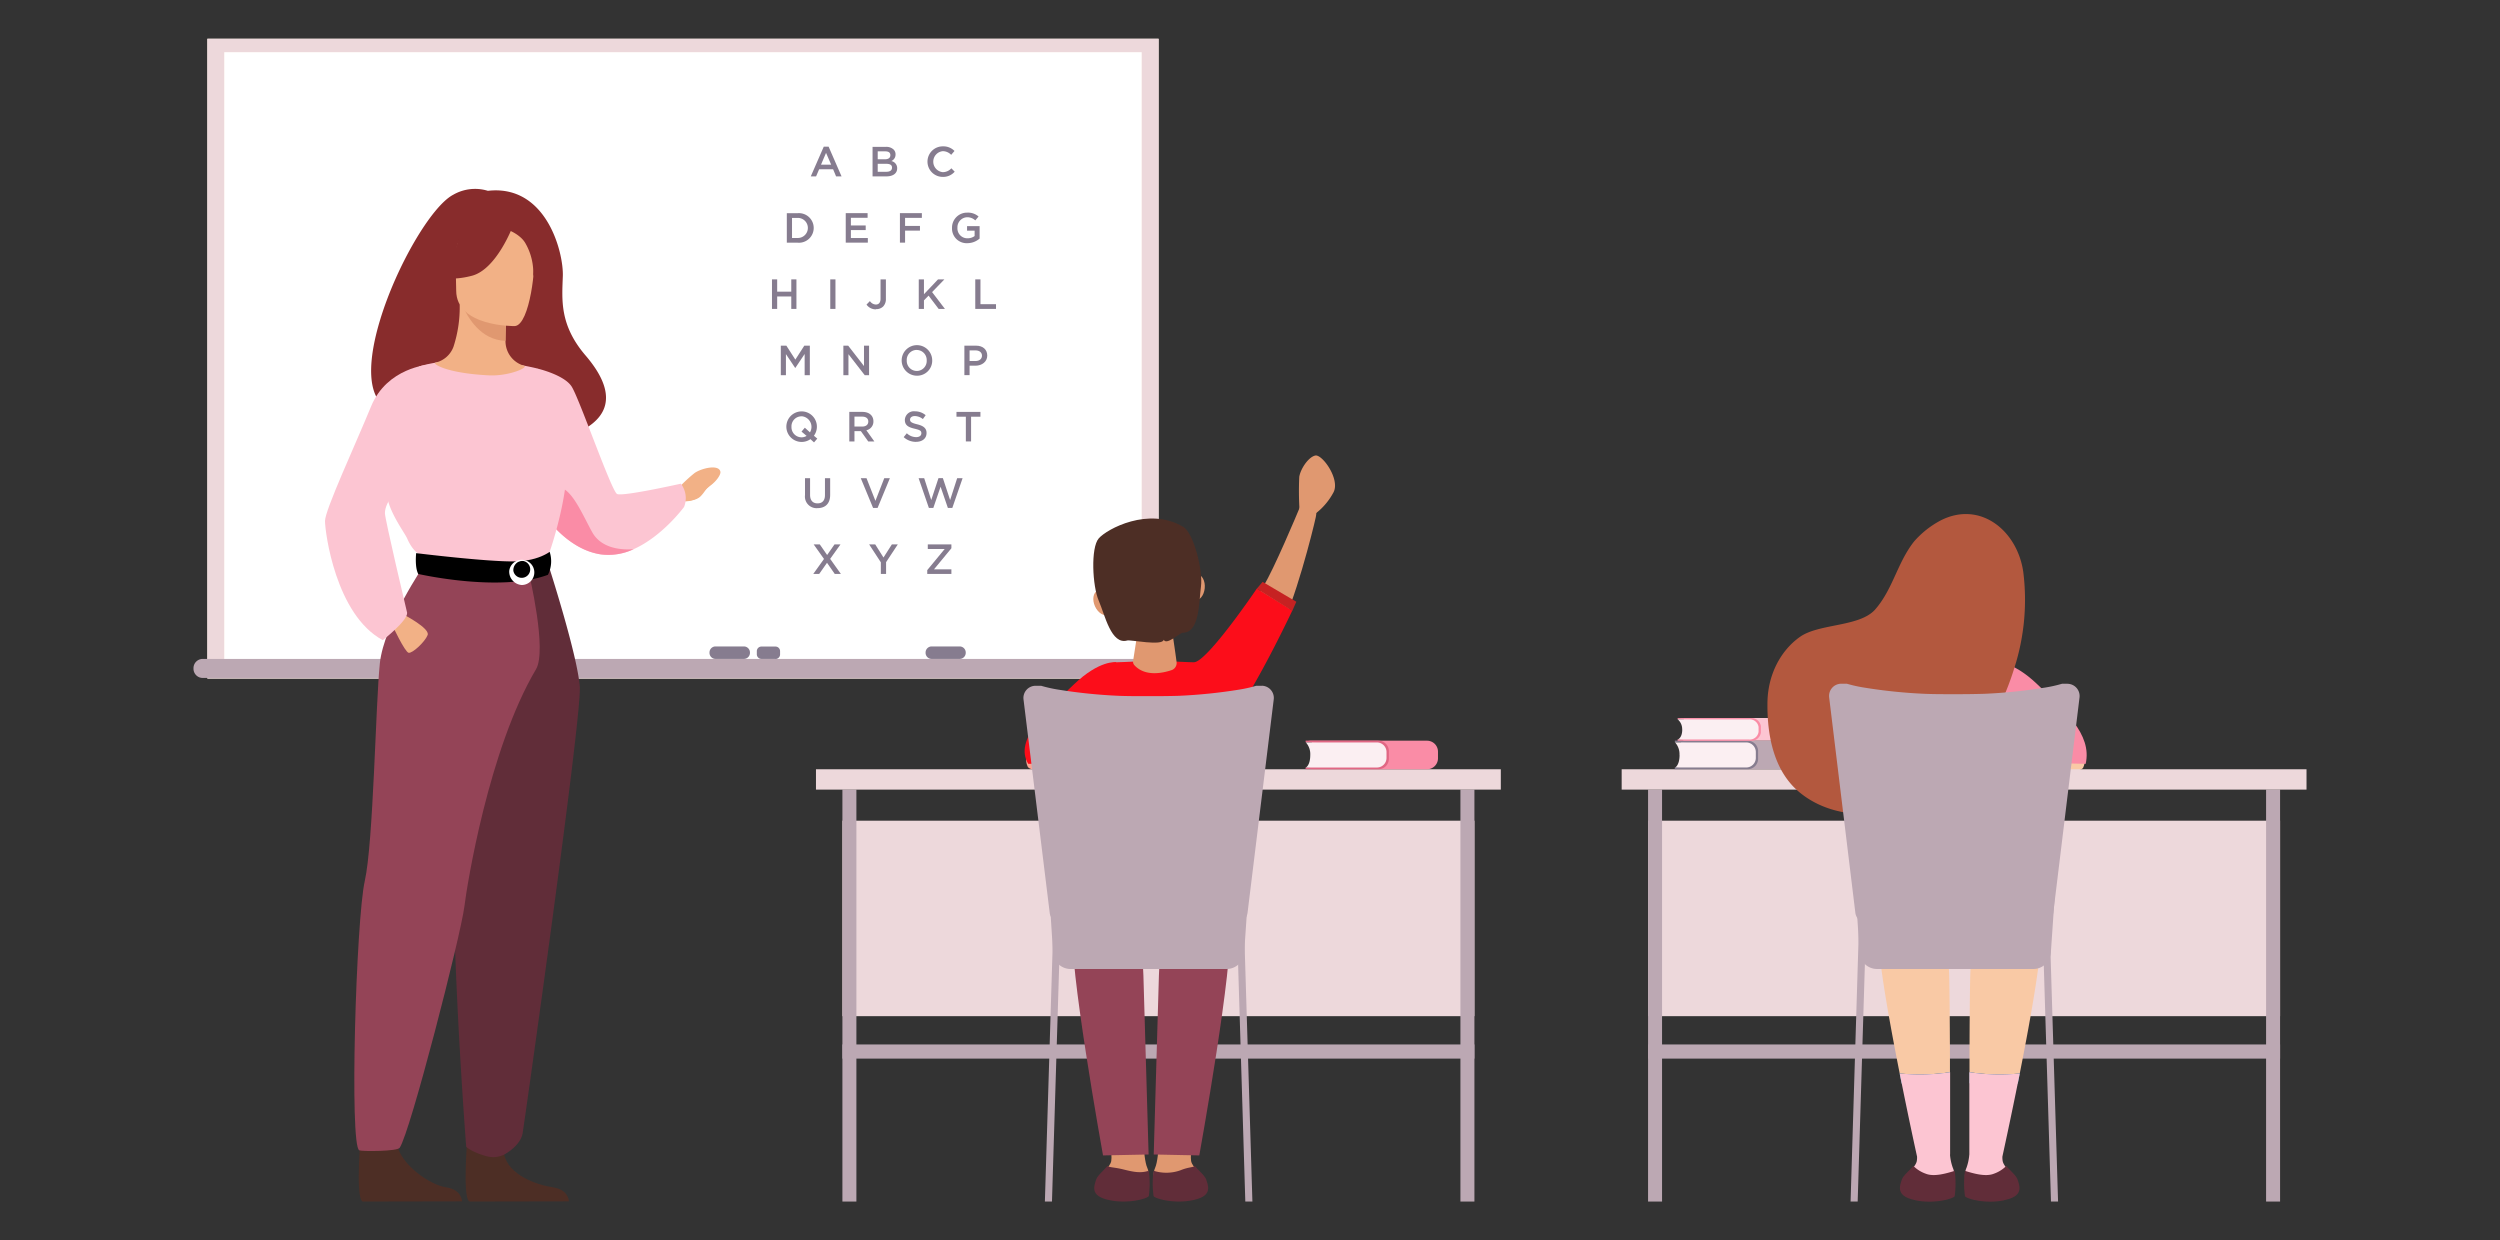 <svg id="Frise" xmlns="http://www.w3.org/2000/svg" viewBox="0 0 645 320"><rect x="0" y="0" width="645" height="320" fill="#333333" stroke="none"/><defs><style>.cls-1{fill:#fdf1e5;}.cls-2{fill:#fff;}.cls-3{fill:#edd8db;}.cls-4{fill:#bca8b3;}.cls-5{fill:#867c8f;}.cls-6{fill:#4d2e25;}.cls-7{fill:#612d39;}.cls-8{fill:#944457;}.cls-9{fill:#f2b186;}.cls-10{fill:#882c2c;}.cls-11{fill:#fcc5d2;}.cls-12{fill:#fa8ca6;}.cls-13{fill:#e09870;}.cls-14{fill:#e06784;}.cls-15{fill:#fbeff2;}.cls-16{fill:#0c263d;}.cls-17{fill:#338578;}.cls-18{fill:#f7a491;}.cls-19{fill:#fc0d1a;}.cls-20{fill:#184655;}.cls-21{fill:#c62222;}.cls-22{fill:#f9c9a5;}.cls-23{fill:#d3d9f4;}.cls-24{fill:#f4f4f4;}.cls-25{fill:#ed9485;}.cls-26{fill:#6ea7ce;}.cls-27{fill:#c9eaf7;}.cls-28{fill:#b3583e;}</style></defs><g id="Au_travail" data-name="Au travail"><path class="cls-1" d="M53.5,10V175.05H298.92V10H53.5"/><polyline class="cls-2" points="294.58 171.59 57.84 171.59 57.84 13.46 294.58 13.46 294.58 171.59"/><path class="cls-3" d="M57.84,171.59H294.58V13.45H57.84V171.59m241.08,3.46H53.5V10H298.92V175.05"/><path class="cls-4" d="M300.5,174.91H52.29a2.38,2.38,0,0,1-2.37-2.37v-.13A2.38,2.38,0,0,1,52.29,170H300.5a2.38,2.38,0,0,1,2.37,2.37v.13a2.38,2.38,0,0,1-2.37,2.37Z"/><path class="cls-5" d="M200.07,170h-3.61a1.2,1.2,0,0,1-1.2-1.19V168a1.19,1.19,0,0,1,1.2-1.19h3.61a1.19,1.19,0,0,1,1.19,1.19v.84a1.2,1.2,0,0,1-1.19,1.19Z"/><path class="cls-5" d="M247.59,170h-7.22a1.57,1.57,0,0,1-1.57-1.57v-.09a1.57,1.57,0,0,1,1.57-1.56h7.22a1.57,1.57,0,0,1,1.57,1.56v.09a1.57,1.57,0,0,1-1.57,1.57Z"/><path class="cls-6" d="M120.76,291.36s-1.64,17.65.36,18.64l25.66-.05s0-3-4.12-3.62-11.36-3.07-12.59-8.45-9.31-6.52-9.31-6.52Z"/><path class="cls-6" d="M93.19,291.36S91.54,309,93.55,310l25.66-.05s0-3-4.12-3.62-11.46-5.62-12.68-11-9.22-4-9.22-4Z"/><path class="cls-7" d="M141.71,146.45s7.4,23,7.88,30.86-14.15,111.38-14.74,115c-.55,3.4-4.78,5.57-4.78,5.57a6.39,6.39,0,0,1-4.72.37c-3.85-1.09-5.07-2.39-5.07-2.39s-5.75-73.85-2.19-100.23a417.74,417.74,0,0,0,3.6-49.18Z"/><path class="cls-8" d="M109.45,145.76S99.08,160.9,98,171.14s-1.65,46.19-3.89,56.17-4,68.53-1.4,69.48c.84.31,9.75.27,10.4-.65,2.74-3.95,15.81-54.88,16.72-62.38.64-5.31,6.24-40.46,18.46-61.09,2.93-4.95-1.8-24.65-1.8-24.65l-26.15-2.26Z"/><path class="cls-9" d="M175.29,125.65a38.56,38.56,0,0,1,3.9-3.6c1.63-1.18,6.2-2.37,6.67-.38.2.89-1.4,2.85-2.56,3.55s-1.33,1.59-2.56,2.84-4.24,1.32-4.24,1.32l-1.21-3.73Z"/><path class="cls-10" d="M108.49,105.78c-.95-1.84,20.87-8.48,21.22,9.72,0,0,40.88-1,21.36-23.79-6.76-7.89-6.07-14.41-5.86-20.48s-4.21-23.72-19.34-22a11.27,11.27,0,0,0-8.91,1c-11.25,5.83-36.44,62.26-8.47,55.54Z"/><path class="cls-11" d="M136.84,127.45a40.29,40.29,0,0,0,4.07,6.15c3.17,4,8,8.54,14.16,9.44a15.21,15.21,0,0,0,8.42-1.36h0c7.43-3.3,13-10.89,13-10.89a6.1,6.1,0,0,0-.83-6s-15,3.37-16.45,2.66-9.77-24.75-11.75-27.76-8.76-4.59-8.76-4.59l-1.89,32.35Z"/><path class="cls-12" d="M140.91,133.6c3.17,4,8,8.54,14.16,9.44a15.21,15.21,0,0,0,8.42-1.36c-.29,0-7.72.95-10.68-4.34s-6.28-14-10.77-11.12c-1.93,1.23-1.85,4.3-1.13,7.38Z"/><path class="cls-11" d="M99.81,115.5a100.89,100.89,0,0,0,0,11.9c.25,4.3,4.6,10.06,5.22,11.49,1.55,3.57,3.3,4.15,3.3,4.15l13.51,3.31,4.75,1.17,15-4.48s6.82-19,4.08-29.77a82.4,82.4,0,0,0-6.93-18.17s-17.22-4.48-30.57-.58l-8.35,21Z"/><path d="M141.81,142.37s-3,2.36-8.9,2.47c-7.07.15-25.54-2.13-25.54-2.13s-.41,3.62.54,5.37c0,0,21.06,4.83,33.46.22a7.82,7.82,0,0,0,.44-5.93Z"/><path class="cls-2" d="M132.45,147.28a2.19,2.19,0,1,0,2.16-2.58,2.41,2.41,0,0,0-2.16,2.58Zm-1.07,0a3.25,3.25,0,1,1,3.23,3.65,3.47,3.47,0,0,1-3.23-3.65Z"/><path class="cls-9" d="M103.82,158.39s7.2,3.68,6.51,5.45-3.91,4.76-4.9,4.58-4.28-7.24-4.28-7.24l2.67-2.79Z"/><path class="cls-11" d="M110.59,94.08s-10.73.75-14.84,10.75-11.9,26.76-11.9,29.58,2.73,24.2,14.91,30.75c0,0,6.42-5,6.28-7.06,0,0-5.77-24.27-5.73-25.73.07-2.77,2.39-6.43,15.21-19.26,3.48-3.49-3.93-19-3.93-19Z"/><path class="cls-9" d="M178.11,125.18a14.72,14.72,0,0,0,3-.45c1.22-.32,2.78-.88,2.78-.88.92.67-2.27,2.49-3.08,3.73-.67,1-1.42,1.31-3.25,1.71l.55-4.11Z"/><path class="cls-9" d="M112.27,93.57A6.48,6.48,0,0,0,117,89.46a32.85,32.85,0,0,0,1.6-10.92l.68.13,11.41,2.26s-.26,3.59-.27,7V88a6.56,6.56,0,0,0,4.74,6.34c1.44.42-3.92,2.78-9.1,2.5-11.44-.6-14.47-3.11-13.78-3.26Z"/><path class="cls-13" d="M130.68,80.93s-.26,3.59-.27,7c-6.38-.18-9.76-6-11.14-9.23l11.41,2.26Z"/><path class="cls-9" d="M132.81,84.13s-15.1.25-15.11-9.16-2-15.71,7.67-16.27,11.52,3,12.29,6.17-.92,19-4.85,19.26Z"/><path class="cls-10" d="M132.25,58.47s-4.14,11-10.48,12.67-9.1-.07-9.1-.07a17.94,17.94,0,0,0,5.88-10.61s10.58-7.24,13.7-2Z"/><path class="cls-10" d="M131.23,59.37s3.06,1.15,4.32,3.38a15.22,15.22,0,0,1,2,8.64s3.11-7.5-.39-11.75c-3.71-4.5-6-.27-6-.27Z"/><path class="cls-5" d="M217.12,45.51h-1.41l-.77-1.84h-3.6l-.79,1.84h-1.37l3.35-7.67h1.25l3.34,7.67m-4-6.07-1.3,3.05h2.62l-1.32-3.05"/><path class="cls-5" d="M228.65,45.51h-3.53V37.89h3.42a2.74,2.74,0,0,1,2,.68,1.71,1.71,0,0,1,.51,1.28,1.8,1.8,0,0,1-1.09,1.7,1.87,1.87,0,0,1,1.51,1.87c0,1.36-1.12,2.09-2.81,2.09m-2.21-3.27v2.08h2.22c.91,0,1.47-.35,1.47-1.06s-.51-1-1.57-1h-2.12m0-3.16v2h1.83c.86,0,1.43-.33,1.43-1.05s-.48-1-1.34-1h-1.92"/><path class="cls-5" d="M243.2,45.64a3.94,3.94,0,0,1,.06-7.88,4,4,0,0,1,3,1.19l-.86,1a3,3,0,0,0-2.13-.95,2.72,2.72,0,0,0,0,5.42,3,3,0,0,0,2.18-1l.86.87a3.91,3.91,0,0,1-3.09,1.35"/><path class="cls-5" d="M205.84,62.61H203V55h2.84a3.82,3.82,0,1,1,0,7.62m-1.5-6.4v5.18h1.5a2.59,2.59,0,1,0,0-5.18h-1.5"/><polyline class="cls-5" points="223.9 62.6 218.2 62.6 218.2 54.99 223.84 54.99 223.84 56.19 219.53 56.19 219.53 58.17 223.35 58.17 223.35 59.36 219.53 59.36 219.53 61.41 223.9 61.41 223.9 62.6"/><polyline class="cls-5" points="233.51 62.6 232.18 62.6 232.18 54.99 237.84 54.99 237.84 56.21 233.51 56.21 233.51 58.29 237.35 58.29 237.35 59.5 233.51 59.5 233.51 62.6"/><path class="cls-5" d="M249.62,62.74a3.78,3.78,0,0,1-4-3.94,3.87,3.87,0,0,1,3.92-3.94,4.13,4.13,0,0,1,2.93,1l-.85,1a3,3,0,0,0-2.13-.81,2.59,2.59,0,0,0-2.47,2.71,2.55,2.55,0,0,0,2.59,2.72,3.1,3.1,0,0,0,1.84-.58V59.52h-1.95V58.35h3.24v3.2a4.85,4.85,0,0,1-3.17,1.19"/><polyline class="cls-5" points="205.48 79.7 204.15 79.7 204.15 76.49 200.51 76.49 200.51 79.7 199.17 79.7 199.17 72.08 200.51 72.08 200.51 75.25 204.15 75.25 204.15 72.08 205.48 72.08 205.48 79.7"/><polyline class="cls-5" points="215.55 79.7 214.21 79.7 214.21 72.08 215.55 72.08 215.55 79.7"/><path class="cls-5" d="M226,79.81a2.88,2.88,0,0,1-2.44-1.23l.88-.9a1.92,1.92,0,0,0,1.54.89c.72,0,1.2-.48,1.2-1.49v-5h1.38v5a2.73,2.73,0,0,1-.71,2,2.54,2.54,0,0,1-1.85.68"/><polyline class="cls-5" points="243.79 79.7 242.17 79.7 239.57 76.27 238.38 77.49 238.38 79.7 237.04 79.7 237.04 72.08 238.38 72.08 238.38 75.91 242.01 72.08 243.65 72.08 240.48 75.36 243.79 79.7"/><polyline class="cls-5" points="256.97 79.7 251.62 79.7 251.62 72.08 252.96 72.08 252.96 78.48 256.97 78.48 256.97 79.7"/><polyline class="cls-5" points="208.94 96.8 207.6 96.8 207.6 91.33 205.2 94.92 205.15 94.92 202.77 91.36 202.77 96.8 201.45 96.8 201.45 89.18 202.88 89.18 205.2 92.78 207.51 89.18 208.94 89.18 208.94 96.8"/><polyline class="cls-5" points="224.22 96.8 223.1 96.8 218.9 91.38 218.9 96.8 217.59 96.8 217.59 89.18 218.83 89.18 222.91 94.44 222.91 89.18 224.22 89.18 224.22 96.8"/><path class="cls-5" d="M236.51,96.93a3.94,3.94,0,1,1,4-3.94,3.88,3.88,0,0,1-4,3.94m0-6.65A2.58,2.58,0,0,0,233.94,93a2.61,2.61,0,0,0,2.59,2.71A2.58,2.58,0,0,0,239.09,93a2.6,2.6,0,0,0-2.58-2.71"/><path class="cls-5" d="M250.15,96.79h-1.34V89.18h3c1.78,0,2.9,1,2.9,2.57s-1.37,2.6-3.05,2.6h-1.51v2.44m0-6.39v2.74h1.56c1,0,1.64-.57,1.64-1.38s-.65-1.36-1.64-1.36h-1.56"/><path class="cls-5" d="M210,114.12l-.91-.82a3.92,3.92,0,0,1-2.32.72,3.94,3.94,0,1,1,3.22-1.6l.87.74-.86,1m-3.23-6.75a2.58,2.58,0,0,0-2.57,2.71,2.61,2.61,0,0,0,2.59,2.71,2.43,2.43,0,0,0,1.31-.37l-1.31-1.11.86-1,1.32,1.2a2.75,2.75,0,0,0-2.2-4.16"/><path class="cls-5" d="M225.57,113.89H224l-1.89-2.65h-1.66v2.65h-1.33v-7.62h3.39c1.78,0,2.83,1,2.83,2.43a2.29,2.29,0,0,1-1.82,2.31l2.06,2.88m-5.13-6.4v2.56h2c1,0,1.57-.5,1.57-1.3s-.59-1.26-1.58-1.26h-1.95"/><path class="cls-5" d="M236.33,114a4.66,4.66,0,0,1-3.18-1.22l.81-1a3.5,3.5,0,0,0,2.4,1c.83,0,1.35-.38,1.35-1s-.31-.83-1.72-1.17c-1.62-.38-2.54-.86-2.54-2.29a2.33,2.33,0,0,1,2.61-2.2,4.22,4.22,0,0,1,2.76,1l-.72,1a3.47,3.47,0,0,0-2.07-.78c-.78,0-1.24.4-1.24.93s.35.84,1.81,1.19c1.61.39,2.45,1,2.45,2.25,0,1.43-1.12,2.28-2.72,2.28"/><polyline class="cls-5" points="250.54 113.89 249.19 113.89 249.19 107.51 246.77 107.51 246.77 106.27 252.95 106.27 252.95 107.51 250.54 107.51 250.54 113.89"/><path class="cls-5" d="M210.93,131.1a3,3,0,0,1-3.24-3.35v-4.38H209v4.33c0,1.41.72,2.17,1.92,2.17s1.92-.71,1.92-2.12v-4.38h1.34v4.32c0,2.27-1.29,3.41-3.28,3.41"/><polyline class="cls-5" points="226.42 131.04 225.25 131.04 222.08 123.37 223.56 123.37 225.86 129.22 228.14 123.37 229.59 123.37 226.42 131.04"/><polyline class="cls-5" points="245.7 131.04 244.55 131.04 242.67 125.57 240.8 131.04 239.65 131.04 237 123.37 238.44 123.37 240.26 129.01 242.13 123.35 243.26 123.35 245.13 129.01 246.95 123.37 248.35 123.37 245.7 131.04"/><polyline class="cls-5" points="216.95 148.08 215.37 148.08 213.37 145.2 211.35 148.08 209.82 148.08 212.59 144.21 209.93 140.46 211.51 140.46 213.4 143.19 215.3 140.46 216.84 140.46 214.18 144.19 216.95 148.08"/><polyline class="cls-5" points="228.61 148.08 227.26 148.08 227.26 145.08 224.24 140.46 225.81 140.46 227.94 143.84 230.1 140.46 231.63 140.46 228.61 145.04 228.61 148.08"/><polyline class="cls-5" points="245.46 148.08 239.23 148.08 239.23 147.09 243.72 141.65 239.37 141.65 239.37 140.46 245.46 140.46 245.46 141.45 240.97 146.89 245.46 146.89 245.46 148.08"/><path class="cls-5" d="M191.92,170h-7.31a1.56,1.56,0,0,1-1.56-1.57v-.09a1.56,1.56,0,0,1,1.56-1.56h7.31a1.57,1.57,0,0,1,1.57,1.56v.09a1.57,1.57,0,0,1-1.57,1.57Z"/></g><polygon class="cls-3" points="380.4 262.17 217.34 262.17 217.34 211.74 380.4 211.74 380.4 262.17 380.4 262.17"/><polygon class="cls-4" points="220.95 310 217.34 310 217.34 203.72 220.95 203.72 220.95 310 220.95 310"/><polygon class="cls-4" points="380.4 310 376.79 310 376.79 203.72 380.4 203.72 380.4 310 380.4 310"/><polygon class="cls-3" points="387.21 203.72 210.52 203.72 210.52 198.47 387.21 198.47 387.21 203.72 387.21 203.72"/><polygon class="cls-4" points="380.4 273.12 217.34 273.12 217.34 269.47 380.4 269.47 380.4 273.12 380.4 273.12"/><path class="cls-12" d="M338.48,191.34h-1.2a1.17,1.17,0,0,1,.71-.24h30.15a2.83,2.83,0,0,1,2.86,2.8v1.77a2.83,2.83,0,0,1-2.86,2.8H338.33l.15-7.12"/><path class="cls-14" d="M355.6,191.1a2.7,2.7,0,0,1,2.73,2.68v2a2.7,2.7,0,0,1-2.73,2.68H336.83V198h.08l4.77-.45,1-3.7s-1.87-2.05-2-2.1-3.75-.22-3.75-.22h-.08v-.45H355.6"/><path class="cls-15" d="M338.05,194.77a4.49,4.49,0,0,0-1.14-3.22h18.31a2.48,2.48,0,0,1,2.5,2.46v1.55a2.48,2.48,0,0,1-2.5,2.46H336.91s1.14-.52,1.14-3.25"/><path class="cls-16" d="M357.72,195.6h0m0,0h0"/><path class="cls-17" d="M353,188.82h0m0,0h0"/><path class="cls-16" d="M357.73,194.94h0v-.15h0v.15"/><polygon class="cls-4" points="321.29 310 323.12 310 320.21 214.24 318.38 214.24 321.29 310 321.29 310"/><polygon class="cls-4" points="271.41 310 269.58 310 272.5 214.24 274.33 214.24 271.41 310 271.41 310"/><path class="cls-18" d="M306.05,197.43c.21-.32-.31-.87-.71-1.28a18.19,18.19,0,0,0-3.52-1.73,24.06,24.06,0,0,0-5.78.89,5.2,5.2,0,0,1-2.44.28c-.39-.08-1-.18-1.42-.28l-.93,3.44c3.46-.05,7.08.21,7.41.2,1,0,2.94-1.11,3.39-1.27a3.09,3.09,0,0,1,1.93.25,7.68,7.68,0,0,0,2.65.79c.29-.15-.58-1.29-.58-1.29Z"/><path class="cls-18" d="M293.8,195.62s-19.45-7.09-23.82-5.78-6.12,5.43-4.81,8,27.1.85,27.1.85l1.53-3.12Z"/><path class="cls-13" d="M294.92,289.16s-.15,9.4,1.08,12.14-.8,7-.94,7.55-3.29,1.14-8.1.13-4.62-2.13-4-3.89,3.41-3.83,3.74-5.53-.68-8.07-.68-8.07l8.94-2.33Z"/><path class="cls-7" d="M286.28,309.64c-5-1-4.08-3.43-3.49-5.25.37-1.14,1.95-2.37,2.94-3.58.41.4,1.93.35,4.13.91,2.73.69,4.48,1,6.54.33a24.78,24.78,0,0,1,0,6.51c-.15.61-5.18,2.13-10.13,1.08Z"/><path class="cls-8" d="M295,251.69c.23,7.73,1.34,46.17,1.34,46.17l-11.76.24s-9.2-51-7.69-58.47,6.92-7.58,6.92-7.58,10.59-.8,11.19,19.64Z"/><path class="cls-13" d="M299.1,289.16s.14,9.4-1.08,12.14.79,7,.93,7.55,3.29,1.14,8.1.13,4.62-2.13,4-3.89-3.4-3.83-3.74-5.53.68-8.07.68-8.07l-8.93-2.33Z"/><path class="cls-7" d="M307.73,309.64c5-1,4.09-3.43,3.49-5.25-.37-1.14-2-2.37-2.94-3.58-.41.4-1.63.26-3.74,1.13a10.8,10.8,0,0,1-6.92.11,23.89,23.89,0,0,0,0,6.51c.14.61,5.17,2.13,10.12,1.08Z"/><path class="cls-8" d="M299,251.69c-.23,7.73-1.34,46.17-1.34,46.17l11.76.24s9.2-51,7.69-58.47-6.92-7.58-6.92-7.58-10.58-.8-11.19,19.64Z"/><path class="cls-13" d="M313.47,172.93s10.12-18.05,12.58-21.88,8.87-19.08,9.1-19.68.36-.86,1.46-1.35,3.61-.14,2.87,3.37-5.59,22.61-9.35,29-8.26,14.06-8.26,14.06l-8.4-3.48Z"/><path class="cls-19" d="M287.91,170.85s-4.26-.61-10.9,5.78-15.59,14.21-11.72,20.44l16.3-.39s9.86-11.6,10-12.2-3.68-13.63-3.68-13.63Z"/><path class="cls-19" d="M333.45,157.52l-9.19-5.66s-12.86,19-16.23,19h-.36c-2.63-.07-6.07-.26-9.41-.48v0h-.58v0c-3.35.22-6.79.41-9.42.48h-.35c-1.34.13-6.17,1.68-8,16.73l-4.27,35.55a108.83,108.83,0,0,0,22,3.46v0l.29,0,.29,0v0a108.83,108.83,0,0,0,22-3.46l-3.46-28.77a16.27,16.27,0,0,1,2.65-11.06c6.26-9.3,14-25.78,14-25.78Z"/><path class="cls-13" d="M302.69,164.65c0,.13.56,3.72.87,6.17a1.94,1.94,0,0,1-1.31,2.08c-2.33.78-6.87,1.74-9.61-1.32a1.29,1.29,0,0,1-.31-1l1.51-9.72,8.85,3.82Z"/><path class="cls-13" d="M286.73,154.51c.79,1.73.48,3.56-.69,4.09s-2.75-.44-3.53-2.16-.48-3.56.69-4.09,2.75.44,3.53,2.16Z"/><path class="cls-13" d="M306.17,151.3c-.2,1.88.68,3.52,2,3.64s2.46-1.29,2.65-3.17-.68-3.53-2-3.65-2.46,1.29-2.65,3.18Z"/><path class="cls-4" d="M325.58,176.93h-1.46a36,36,0,0,1-4.48,1,133.94,133.94,0,0,1-15.52,1.59c-2.34.07-4.75.09-6.91.09h-1.69c-2.17,0-4.57,0-6.92-.09a134.47,134.47,0,0,1-15.52-1.59,36,36,0,0,1-4.48-1h-1.45a3.14,3.14,0,0,0-3.08,3.55l6.75,55a3.12,3.12,0,0,0,2.87,2.75L294,239.58a3.07,3.07,0,0,0,2.41-.94,3.07,3.07,0,0,0,2.41.94L319,238.22a3.11,3.11,0,0,0,2.87-2.75l6.75-55a3.14,3.14,0,0,0-3.07-3.55Z"/><path class="cls-20" d="M284.82,151.93s5.35-1,7.73-4.38,7.4-9.05,9.45-9-2-2.9-3.49-2.7S287,138.46,287,138.46l-1.9,4.4-1.67,5.39,1.39,3.68Z"/><polygon class="cls-21" points="324.25 151.88 333.41 157.6 334.45 155.25 325.75 150.12 324.25 151.88 324.25 151.88"/><path class="cls-6" d="M305.24,135.91c-8.89-5.26-19.66.57-21.77,3s-1.62,12.33,0,16.06,3.21,11.48,7.38,10.27c.77-.22,9.13,1.5,9.39-.19.71,1.56,4.15-1.81,4.95-1.81,4.35,0,4.12-7.91,4.66-11.94s-1.83-13.77-4.62-15.43Z"/><path class="cls-4" d="M316.52,250H276.2a4.54,4.54,0,0,1-4.52-4.24l-1.29-20.33h52L321,245.73A4.53,4.53,0,0,1,316.52,250Z"/><path class="cls-13" d="M335.27,131.46a78.61,78.61,0,0,1-.06-8.42c.32-2.07,2.34-5.09,4.11-5.51s6.42,6,4.77,9.4a16.82,16.82,0,0,1-4.62,5.52Z"/><polygon class="cls-3" points="588.26 262.17 425.2 262.17 425.2 211.74 588.26 211.74 588.26 262.17 588.26 262.17"/><polygon class="cls-4" points="588.26 310 584.65 310 584.65 203.72 588.26 203.72 588.26 310 588.26 310"/><polygon class="cls-4" points="588.26 273.12 425.2 273.12 425.2 269.47 588.26 269.47 588.26 273.12 588.26 273.12"/><path class="cls-18" d="M496.67,197.43c-.21-.32.31-.87.71-1.28a18,18,0,0,1,3.53-1.73,23.92,23.92,0,0,1,5.77.89,5.2,5.2,0,0,0,2.44.28l1.43-.28.92,3.44c-3.46-.05-7.08.21-7.41.2-1,0-2.94-1.11-3.39-1.27a3.09,3.09,0,0,0-1.93.25,7.62,7.62,0,0,1-2.65.79c-.29-.15.58-1.29.58-1.29Z"/><path class="cls-22" d="M508.92,195.62s19.45-7.09,23.82-5.78,6,5.61,4.71,8.23-27,.67-27,.67l-1.53-3.12Z"/><path class="cls-22" d="M503.09,276.63c0-10.28-.1-21.2-.2-24.94-.61-20.44-11.2-19.64-11.2-19.64s-5.4.08-6.91,7.58c-.85,4.22,2.36,22.32,5.34,37.33a52.33,52.33,0,0,0,13-.33Z"/><path class="cls-22" d="M508.13,276.63c0-10.28.09-21.2.2-24.94.61-20.44,11.19-19.64,11.19-19.64s5.41.08,6.92,7.58c.85,4.22-2.36,22.32-5.34,37.33a52.33,52.33,0,0,1-13-.33Z"/><path class="cls-23" d="M495.78,170.85s-4.27-.61-10.91,5.78-15.59,14.21-11.72,20.44l16.31-.39s9.86-11.6,10-12.2-3.68-13.63-3.68-13.63Z"/><path class="cls-12" d="M514.81,170.85s4.26-.61,10.9,5.78,14.16,12.76,12.39,20.44l-17-.39s-9.86-11.6-10-12.2,3.68-13.63,3.68-13.63Z"/><path class="cls-12" d="M506.12,226.59a108.83,108.83,0,0,0,22-3.46l-4.27-35.55c-1.81-15.05-6.64-16.6-8-16.73h-.35c-2.63-.07-6.07-.26-9.42-.48v0h-.58v0c-3.34.22-6.78.41-9.41.48h-.35c-1.34.13-6.18,1.68-8,16.73l-4.27,35.55a108.83,108.83,0,0,0,22,3.46v0l.29,0,.29,0v0Z"/><path class="cls-24" d="M472.73,197.07s-1.92-1.49-.52-5.26,11.43-6.3,13.63-1.09l-13.11,6.35Z"/><path class="cls-24" d="M500.37,170.33a9.86,9.86,0,0,0,5.7,4.39s-2.93,1.1-4.6.38-3-2.12-1.1-4.77Z"/><path class="cls-24" d="M511.23,170.33a9.78,9.78,0,0,1-5.64,4.39s2.9,1.1,4.56.38,2.91-2.12,1.08-4.77Z"/><path class="cls-25" d="M501.66,195.62s-19.45-7.09-23.82-5.78-6.12,5.43-4.81,8,27.1.85,27.1.85l1.53-3.12Z"/><polygon class="cls-4" points="428.81 310 425.2 310 425.2 203.72 428.81 203.72 428.81 310 428.81 310"/><polyline class="cls-3" points="595.08 203.72 418.39 203.72 418.39 198.47 595.08 198.47 595.08 203.72"/><path class="cls-20" d="M495.17,149.49s13.26-7.61,13.53-12.63-8.83.95-8.83.95l-5.12,6.26.42,5.42Z"/><path class="cls-20" d="M507.39,137.51S515.68,151,518,151.37c0,0,1.36-6.44,1.18-6.7s-3.27-5.13-3.43-5.33-6.05-3.21-6.05-3.21l-5.55-.16,3.26,1.54Z"/><path class="cls-26" d="M503.1,279.46c0-.94,0-1.88,0-2.83a52.33,52.33,0,0,1-13,.33c.17.87.34,1.74.51,2.59,1.65.41,5.74,1.05,12.47-.09Z"/><path class="cls-26" d="M508.12,279.46c0-.94,0-1.88,0-2.83a52.33,52.33,0,0,0,13,.33c-.17.87-.35,1.74-.52,2.59-1.64.41-5.74,1.05-12.46-.09Z"/><path class="cls-4" d="M433.74,191.34h-1.2a1.17,1.17,0,0,1,.71-.24H463.4a2.82,2.82,0,0,1,2.85,2.8v1.77a2.82,2.82,0,0,1-2.85,2.8H433.59l.15-7.12"/><path class="cls-5" d="M450.86,191.1a2.7,2.7,0,0,1,2.73,2.68v2a2.7,2.7,0,0,1-2.73,2.68H432.09V198h.08l4.77-.45,1-3.7s-1.86-2.05-2-2.1-3.75-.22-3.75-.22h-.08v-.45h18.77"/><path class="cls-15" d="M433.31,194.77a4.49,4.49,0,0,0-1.14-3.22h18.3A2.48,2.48,0,0,1,453,194v1.55a2.48,2.48,0,0,1-2.51,2.46h-18.3s1.14-.52,1.14-3.25"/><path class="cls-17" d="M453,195.62h0m0,0h0m0,0h0"/><path class="cls-11" d="M434.46,185.44h-1.2a1.34,1.34,0,0,1,.71-.19h30.16c1.58,0,2.85,1,2.85,2.22v1.41c0,1.23-1.27,2.22-2.85,2.22H434.3l.16-5.66"/><path class="cls-12" d="M451.58,185.26a2.48,2.48,0,0,1,2.73,2.12V189a2.48,2.48,0,0,1-2.73,2.12H432.81v-.36h.07l4.78-.35,1-2.94s-1.86-1.63-2-1.67-3.76-.17-3.76-.17h-.07v-.35h18.77"/><path class="cls-15" d="M434,188.17a3.26,3.26,0,0,0-1.14-2.56H451.2a2.29,2.29,0,0,1,2.51,1.95v1.23a2.29,2.29,0,0,1-2.51,2H432.88s1.14-.41,1.14-2.57"/><path class="cls-27" d="M434,187.84h0l0-.15h0a.77.77,0,0,1,0,.15"/><path class="cls-27" d="M433.27,194.23v-.15h0s0,.1,0,.15h0"/><path class="cls-28" d="M522,147.53c-1.54-10.65-11.09-18.38-21.21-13.31a24,24,0,0,0-6.94,5.46c-4.35,5.48-5.45,12.3-10.06,17.57-4,4.53-14.45,3.58-19.38,7.05S456,174.05,456,181.6c-.07,8.43,1.75,17.41,8.25,22.8S480,211.2,488.13,209s15.19-7.66,20.27-14.4a73.35,73.35,0,0,0,11.27-22.17A57.49,57.49,0,0,0,522,147.53Z"/><path class="cls-4" d="M533.44,176.41H532a34.52,34.52,0,0,1-4.48,1A133.29,133.29,0,0,1,512,179c-2.34.07-4.75.1-6.91.1h-1.69c-2.16,0-4.57,0-6.91-.1a133.29,133.29,0,0,1-15.52-1.6,35,35,0,0,1-4.48-1H475a3.15,3.15,0,0,0-3.07,3.58l6.74,55.44a3.13,3.13,0,0,0,2.87,2.78l20.26,1.37a3,3,0,0,0,2.41-1,3.06,3.06,0,0,0,2.42,1l20.26-1.37a3.13,3.13,0,0,0,2.87-2.78L536.51,180a3.15,3.15,0,0,0-3.07-3.58Z"/><path class="cls-11" d="M503.13,297.88s0-10.27,0-21.25a52.33,52.33,0,0,1-13,.33c2.3,11.63,4.46,21.41,4.47,21.43a5.53,5.53,0,0,1-.07,1.17c-.33,1.7-3.16,3.76-3.74,5.53s-.77,2.87,4,3.89,8,.47,8.1-.13,2.17-4.82.94-7.55a12.74,12.74,0,0,1-.73-3.42Z"/><path class="cls-7" d="M494.14,309.64c-4.95-1-4.08-3.43-3.49-5.25.38-1.14,2-2.37,3-3.58a8.44,8.44,0,0,0,3.18,2c2.19.89,5.42-.1,7.48-.73a23.89,23.89,0,0,1,0,6.51c-.14.61-5.17,2.13-10.13,1.08Z"/><path class="cls-11" d="M508.09,297.88s0-10.27,0-21.25a52.33,52.33,0,0,0,13,.33c-2.31,11.63-4.47,21.41-4.47,21.43a5.53,5.53,0,0,0,.07,1.17c.33,1.7,3.16,3.76,3.74,5.53s.77,2.87-4.05,3.89-8,.47-8.1-.13-2.16-4.82-.93-7.55a13.14,13.14,0,0,0,.73-3.42Z"/><path class="cls-7" d="M517.08,309.64c4.95-1,4.08-3.43,3.48-5.25-.37-1.14-1.95-2.37-2.94-3.58a8.44,8.44,0,0,1-3.18,2c-2.19.89-5.42-.1-7.48-.73a23.89,23.89,0,0,0,0,6.51c.14.61,5.17,2.13,10.13,1.08Z"/><polygon class="cls-4" points="529.15 310 530.98 310 528.07 214.24 526.24 214.24 529.15 310 529.15 310"/><polygon class="cls-4" points="479.28 310 477.45 310 480.36 214.24 482.19 214.24 479.28 310 479.28 310"/><path class="cls-4" d="M524.6,250H484.28a4.53,4.53,0,0,1-4.52-4.24l-1.3-20.33h52.05l-1.39,20.35A4.53,4.53,0,0,1,524.6,250Z"/></svg>